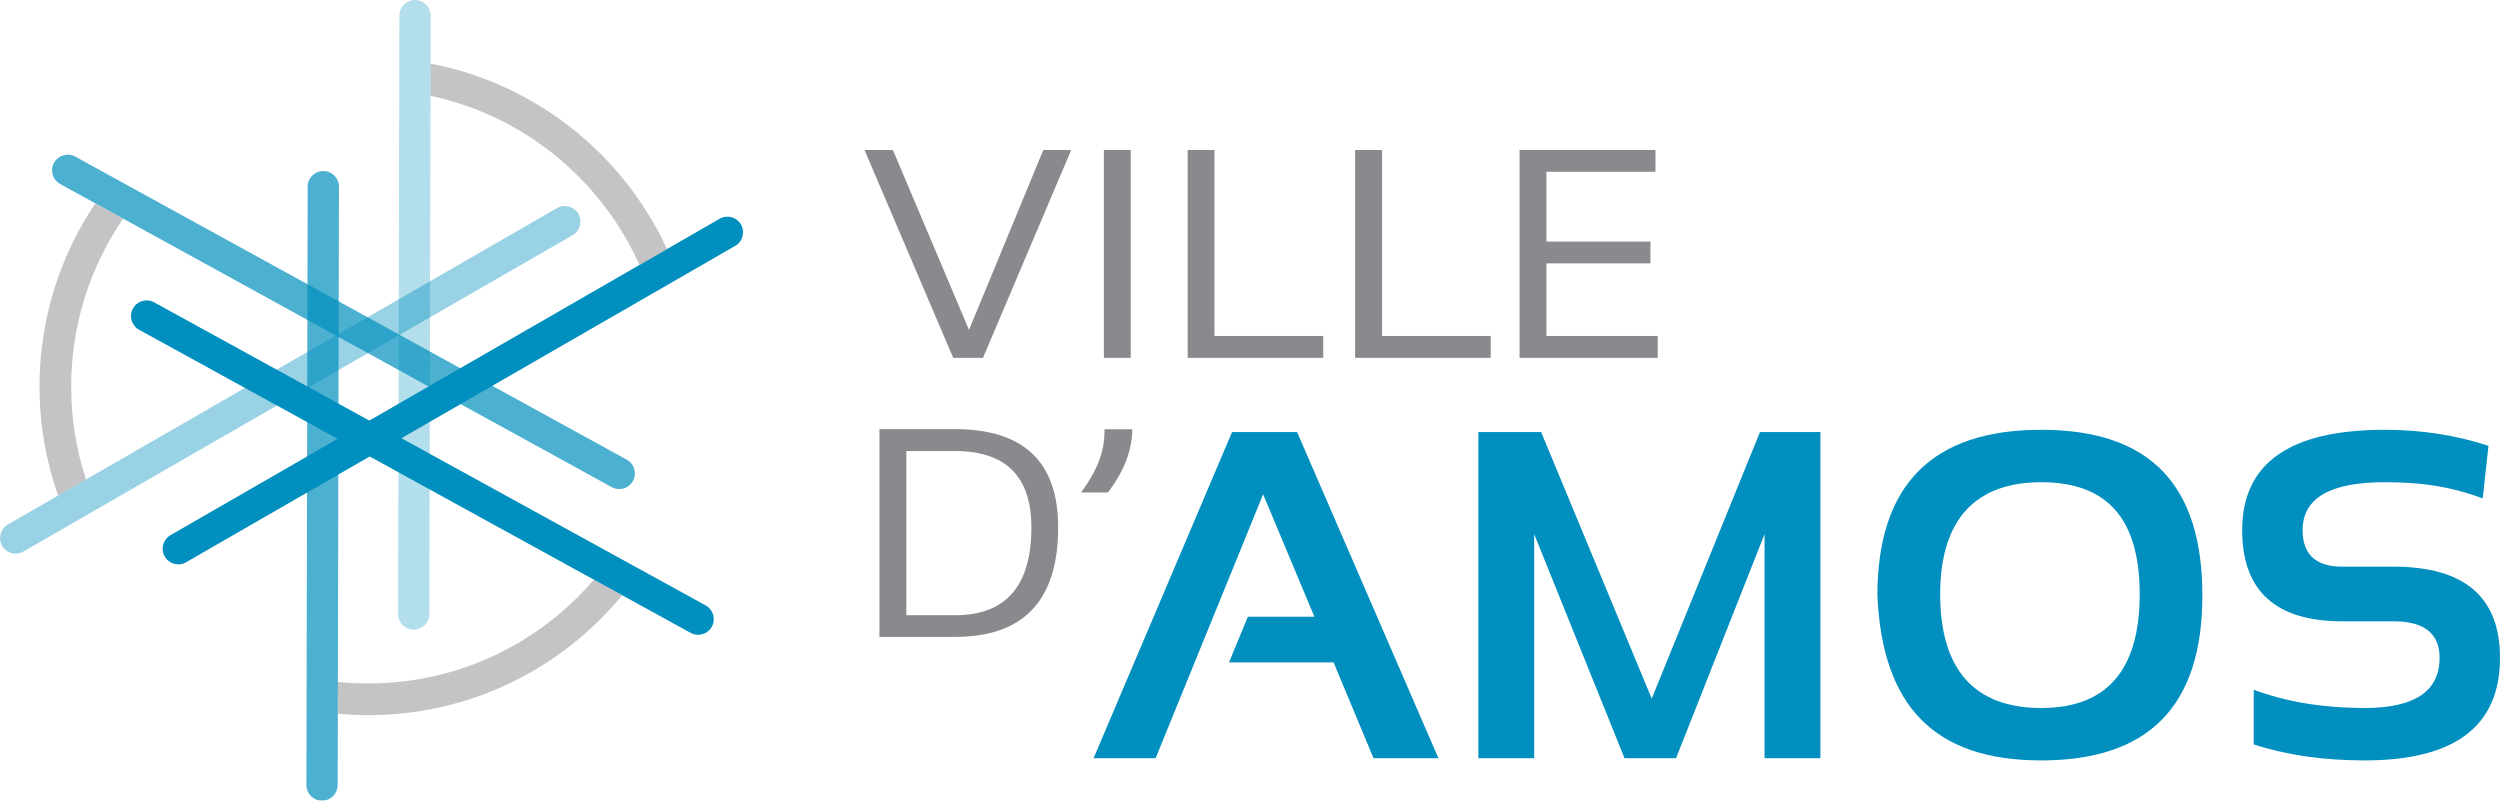 <?xml version="1.0" encoding="UTF-8"?><svg id="a" xmlns="http://www.w3.org/2000/svg" width="234.18" height="75" viewBox="0 0 234.18 75"><defs><style>.b{opacity:.3;}.c{opacity:.4;}.d{opacity:.5;}.e{opacity:.7;}.f{fill:#898a8d;}.f,.g{stroke-width:0px;}.g{fill:#008fbe;}</style></defs><polygon class="f" points="97.73 14.05 90.77 30.9 83.64 14.05 80.98 14.05 89.29 33.52 92.08 33.52 100.34 14.05 97.73 14.05"/><rect class="f" x="103.4" y="14.05" width="2.52" height="19.47"/><polygon class="f" points="111.25 14.05 111.25 33.52 123.95 33.52 123.95 31.47 113.76 31.47 113.76 14.05 111.25 14.05"/><polygon class="f" points="126.94 14.05 126.94 33.52 139.64 33.52 139.64 31.47 129.46 31.47 129.46 14.05 126.94 14.05"/><polygon class="f" points="142.34 14.05 142.34 33.52 155.28 33.52 155.28 31.47 144.86 31.47 144.86 24.67 154.6 24.67 154.6 22.63 144.86 22.63 144.86 16.09 155.07 16.09 155.07 14.05 142.34 14.05"/><path class="f" d="m89.46,57.63c4.76,0,7.15-2.74,7.15-8.22,0-4.77-2.38-7.16-7.15-7.16h-4.56v15.38h4.56Zm-7.08,2.04v-19.47h7.08c6.44,0,9.66,3.07,9.66,9.2,0,6.84-3.22,10.26-9.66,10.26h-7.08Z"/><polygon class="g" points="115.41 40.47 102.44 71.02 108.25 71.02 118.32 46.3 123.12 57.77 116.89 57.77 115.12 62.05 124.92 62.05 128.66 71.02 134.74 71.02 121.5 40.47 115.41 40.47"/><polygon class="g" points="164.86 40.47 154.72 65.44 144.36 40.47 138.48 40.47 138.48 71.02 143.71 71.02 143.71 50.03 152.17 71.02 157 71.02 165.29 50.03 165.29 71.02 170.52 71.02 170.52 40.47 164.86 40.47"/><path class="g" d="m191.2,66.32c6.15,0,9.23-3.55,9.23-10.66s-3.08-10.49-9.23-10.49-9.46,3.5-9.46,10.49,3.15,10.66,9.46,10.66m-15.34-10.53c0-10.35,5.11-15.53,15.34-15.53s15.1,5.17,15.1,15.53-5.03,15.44-15.1,15.44-14.88-5.15-15.34-15.44"/><path class="g" d="m211.11,69.74v-5.13c3.06,1.14,6.52,1.71,10.38,1.71,4.69,0,7.03-1.56,7.03-4.7,0-2.28-1.44-3.42-4.32-3.42h-4.79c-6.25,0-9.38-2.85-9.38-8.54,0-6.27,4.45-9.4,13.35-9.4,3.42,0,6.66.5,9.72,1.5l-.54,4.93c-3.06-1.14-5.76-1.52-9.18-1.52-5.13,0-7.69,1.5-7.69,4.49,0,2.28,1.24,3.42,3.72,3.42h4.79c6.65,0,9.98,2.85,9.98,8.54,0,6.41-4.23,9.61-12.69,9.61-3.86,0-7.32-.5-10.38-1.5"/><path class="f" d="m103.48,40.21h2.58c0,1.84-.69,3.83-2.28,5.92h-2.51c1.68-2.32,2.2-3.97,2.2-5.92Z"/><path class="g" d="m65.39,59.46c-.24,0-.48-.06-.7-.18L13.03,30.89c-.71-.39-.97-1.28-.58-1.99.39-.71,1.28-.97,1.99-.58l51.66,28.39c.71.39.97,1.28.58,1.99-.27.49-.77.76-1.29.76Z"/><g class="e"><path class="g" d="m58,45.81c-.24,0-.48-.06-.7-.18L5.64,17.24c-.71-.39-.97-1.28-.58-1.99.39-.71,1.28-.97,1.99-.58l51.66,28.39c.71.39.97,1.28.58,1.99-.27.49-.77.76-1.29.76Z"/></g><g class="b"><path class="g" d="m38.75,58.98h0c-.81,0-1.46-.66-1.46-1.47l.12-56.05c0-.81.66-1.46,1.47-1.46h0c.81,0,1.46.66,1.46,1.47l-.12,56.05c0,.81-.66,1.46-1.47,1.46Z"/></g><g class="c"><path class="g" d="m1.47,51.86c-.51,0-1-.26-1.27-.73-.4-.7-.16-1.6.54-2l51.44-29.64c.7-.4,1.6-.16,2,.54.4.7.16,1.6-.54,2L2.2,51.66c-.23.13-.48.2-.73.2Z"/></g><g class="e"><path class="g" d="m30.16,75h0c-.81,0-1.46-.66-1.46-1.47l.12-56.05c0-.81.66-1.46,1.47-1.46h0c.81,0,1.46.66,1.46,1.47l-.12,56.05c0,.81-.66,1.46-1.47,1.46Z"/></g><path class="g" d="m16.7,52.86c-.51,0-1-.26-1.27-.73-.4-.7-.16-1.6.54-2l51.44-29.64c.7-.4,1.6-.16,2,.54.4.7.16,1.6-.54,2l-51.44,29.64c-.23.13-.48.2-.73.2Z"/><g class="d"><path class="f" d="m59.9,24.82l2.58-1.49c-4.09-8.88-12.28-15.48-22.15-17.37v3.02c8.76,1.86,15.99,7.85,19.57,15.84Z"/><path class="f" d="m34.5,64.02c-.96,0-1.92-.05-2.86-.14v2.97c.94.09,1.89.14,2.86.14,9.58,0,18.13-4.37,23.78-11.23l-2.65-1.46c-5.1,5.95-12.67,9.72-21.12,9.72Z"/><path class="f" d="m6.67,36.2c0-5.83,1.8-11.24,4.86-15.71l-2.61-1.43c-3.29,4.9-5.22,10.8-5.22,17.15,0,3.58.62,7.01,1.74,10.21l2.62-1.51c-.9-2.74-1.39-5.66-1.39-8.7Z"/></g></svg>